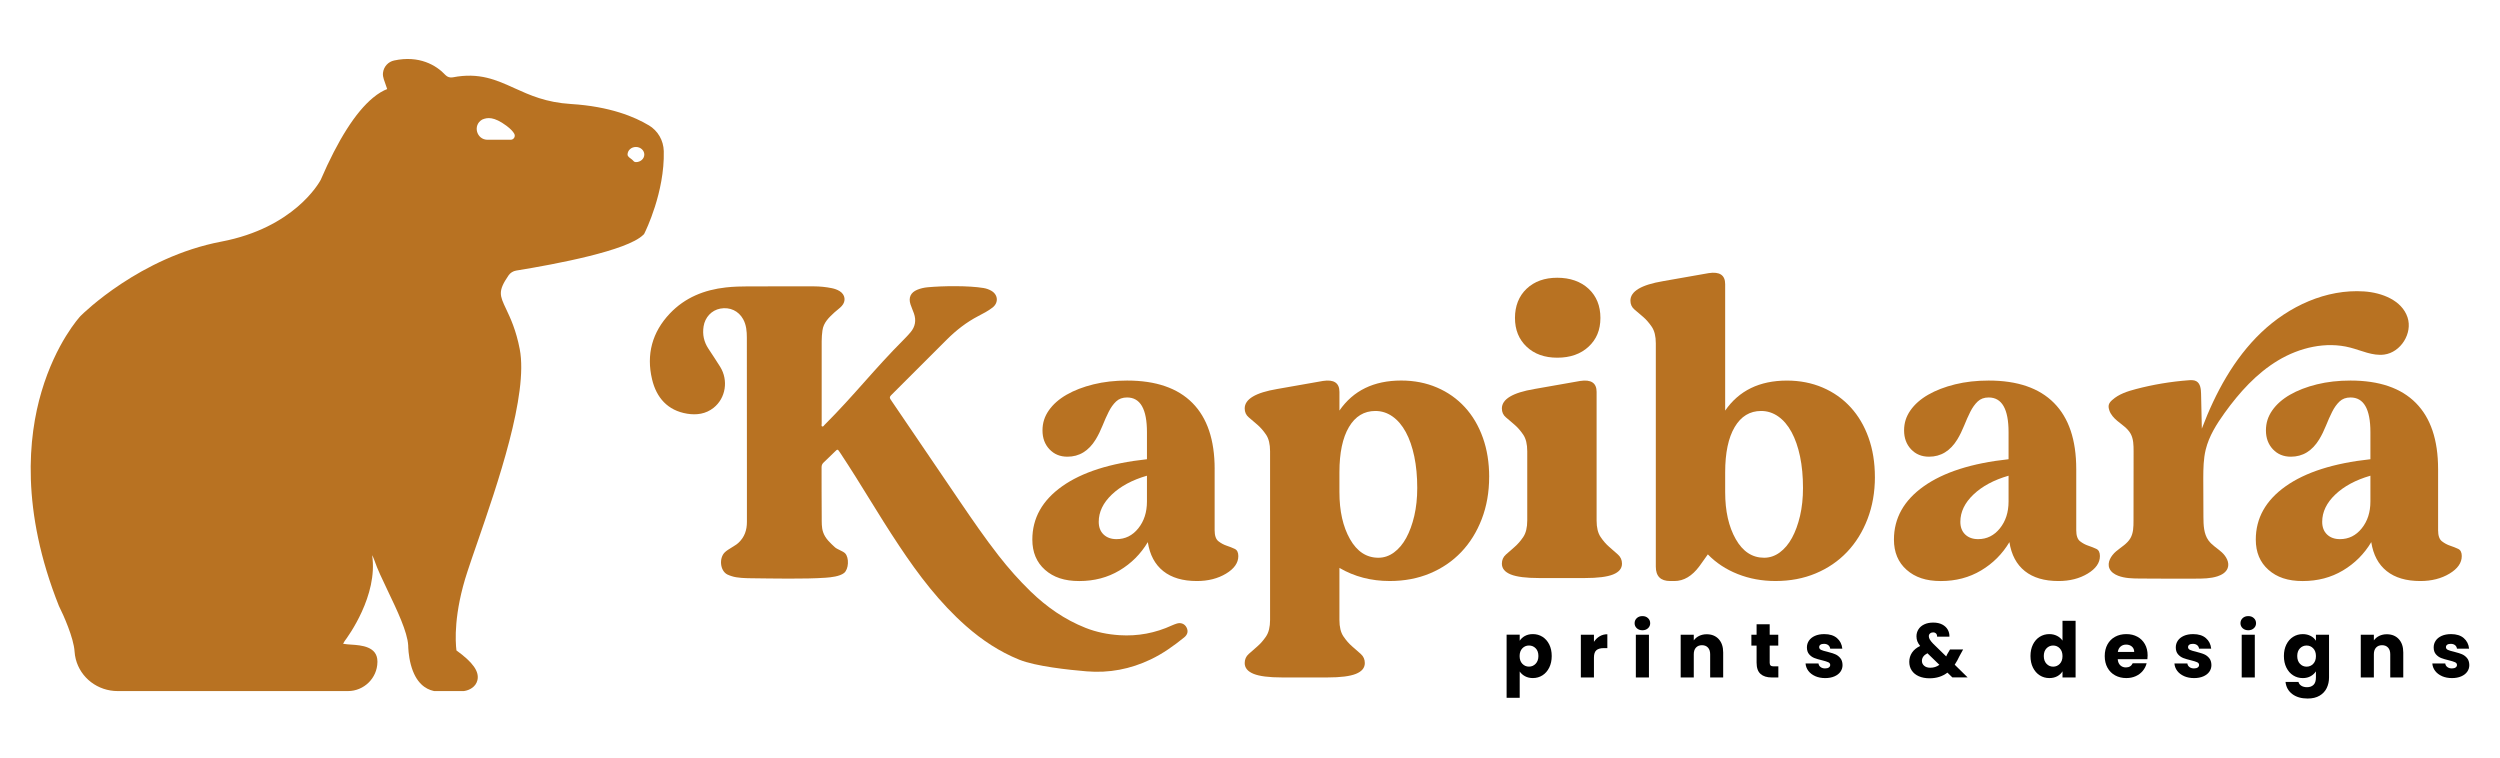 <?xml version="1.0" encoding="UTF-8"?>
<svg id="Layer_1" data-name="Layer 1" xmlns="http://www.w3.org/2000/svg" viewBox="0 0 1920 581.77">
  <defs>
    <style>
      .cls-1 {
        fill: #b87222;
      }
    </style>
  </defs>
  <g>
    <g>
      <path class="cls-1" d="m932.84,360.14v47.1c0,4.12.97,6.93,2.93,8.45,1.95,1.52,4.06,2.65,6.33,3.41,2.27.76,4.33,1.57,6.17,2.44,1.84.87,2.76,2.71,2.76,5.52,0,5.2-3.14,9.7-9.42,13.48-6.29,3.79-13.76,5.69-22.41,5.69-10.84,0-19.44-2.54-25.83-7.63-6.39-5.09-10.34-12.51-11.86-22.25-5.42,9.1-12.67,16.35-21.76,21.77-9.1,5.42-19.39,8.12-30.86,8.12s-19.82-2.87-26.32-8.61c-6.49-5.74-9.74-13.48-9.74-23.23,0-16.46,7.63-30.1,22.9-40.93,15.27-10.83,36.98-17.76,65.13-20.79v-20.79c0-17.76-5.09-26.64-15.27-26.64-3.47,0-6.29,1.03-8.45,3.09-2.17,2.06-4.06,4.71-5.68,7.96-1.63,3.25-3.2,6.77-4.71,10.56-1.52,3.79-3.25,7.31-5.2,10.56-5.42,8.88-12.67,13.32-21.76,13.32-5.64,0-10.23-1.89-13.8-5.69-3.58-3.79-5.36-8.61-5.36-14.46s1.63-10.77,4.87-15.43c3.25-4.65,7.8-8.66,13.64-12.02,5.85-3.35,12.72-6.01,20.63-7.96,7.91-1.95,16.51-2.92,25.83-2.92,22.09,0,38.82,5.74,50.19,17.22,11.37,11.48,17.06,28.37,17.06,50.68Zm-51.98,5.2c-11.26,3.25-20.25,8.07-26.96,14.45-6.71,6.39-10.07,13.38-10.07,20.95,0,4.12,1.24,7.36,3.73,9.75,2.49,2.38,5.79,3.57,9.91,3.57,6.71,0,12.29-2.76,16.73-8.28,4.44-5.52,6.66-12.39,6.66-20.63v-19.81Z"/>
      <path class="cls-1" d="m1143.67,366.31c0,11.69-1.9,22.47-5.68,32.32-3.79,9.86-9.05,18.3-15.75,25.34-6.72,7.04-14.73,12.51-24.04,16.4-9.31,3.9-19.6,5.85-30.86,5.85-14.29,0-27.18-3.36-38.66-10.07v39.96c0,5.41,1.02,9.63,3.09,12.67,2.05,3.03,4.27,5.57,6.66,7.63,2.38,2.06,4.6,4.01,6.66,5.85,2.06,1.84,3.09,4.17,3.09,6.98,0,3.68-2.27,6.44-6.82,8.28-4.55,1.84-11.81,2.76-21.76,2.76h-35.08c-9.96,0-17.22-.92-21.77-2.76-4.54-1.84-6.82-4.6-6.82-8.28,0-2.82,1.02-5.15,3.08-6.98,2.05-1.84,4.28-3.79,6.66-5.85,2.38-2.06,4.6-4.6,6.66-7.63,2.05-3.03,3.08-7.26,3.08-12.67v-129.62c0-5.41-1.03-9.63-3.08-12.67-2.06-3.03-4.28-5.57-6.66-7.63-2.38-2.06-4.61-3.95-6.66-5.69-2.06-1.73-3.08-4.01-3.08-6.82,0-7.15,8.33-12.13,25.01-14.94l35.08-6.17c8.45-1.3,12.67,1.52,12.67,8.45v14.29c10.61-15.37,26.42-23.06,47.43-23.06,9.96,0,19.11,1.79,27.45,5.36,8.33,3.57,15.48,8.61,21.44,15.11,5.96,6.5,10.56,14.29,13.81,23.39,3.25,9.1,4.87,19.17,4.87,30.21Zm-85.11,62.04c4.33,0,8.33-1.35,12.02-4.06,3.68-2.71,6.82-6.44,9.42-11.21,2.6-4.76,4.65-10.4,6.17-16.89,1.51-6.5,2.27-13.64,2.27-21.44,0-8.88-.76-16.94-2.27-24.2-1.52-7.25-3.68-13.48-6.5-18.68-2.82-5.2-6.22-9.2-10.23-12.02-4.01-2.81-8.39-4.22-13.15-4.22-8.67,0-15.43,4.12-20.3,12.34-4.87,8.23-7.31,19.82-7.31,34.76v15.27c0,14.51,2.71,26.53,8.12,36.06,5.41,9.53,12.67,14.29,21.77,14.29Z"/>
      <path class="cls-1" d="m1226.19,301.02v98.75c0,5.42,1.02,9.64,3.09,12.67,2.05,3.03,4.27,5.58,6.66,7.63,2.38,2.06,4.6,4.01,6.66,5.85,2.05,1.84,3.09,4.17,3.09,6.98,0,3.68-2.27,6.45-6.82,8.28-4.55,1.84-11.81,2.76-21.76,2.76h-35.08c-9.96,0-17.22-.92-21.77-2.76-4.54-1.84-6.82-4.6-6.82-8.28,0-2.81,1.02-5.14,3.08-6.98,2.05-1.84,4.28-3.79,6.66-5.85,2.38-2.05,4.6-4.6,6.66-7.63,2.05-3.03,3.08-7.25,3.08-12.67v-53.27c0-5.41-1.03-9.63-3.08-12.67-2.06-3.03-4.28-5.57-6.66-7.63-2.38-2.06-4.61-3.95-6.66-5.69-2.06-1.73-3.08-4.01-3.08-6.82,0-7.15,8.33-12.13,25.01-14.94l35.08-6.17c8.45-1.3,12.67,1.52,12.67,8.45Zm-30.21-26.31c-9.74,0-17.6-2.81-23.55-8.45-5.96-5.63-8.93-12.99-8.93-22.09s2.97-16.78,8.93-22.41c5.96-5.63,13.81-8.45,23.55-8.45s17.98,2.82,24.04,8.45c6.06,5.64,9.1,13.11,9.1,22.41s-3.04,16.46-9.1,22.09c-6.06,5.63-14.08,8.45-24.04,8.45Z"/>
      <path class="cls-1" d="m1439.93,366.31c0,11.69-1.9,22.47-5.68,32.32-3.79,9.86-9.05,18.3-15.76,25.34-6.71,7.04-14.73,12.51-24.04,16.4-9.31,3.9-19.6,5.85-30.86,5.85-10.4,0-20.09-1.79-29.07-5.36-8.99-3.57-16.62-8.61-22.9-15.1l-6.49,9.1c-5.64,7.58-12.02,11.37-19.17,11.37h-3.25c-7.37,0-11.05-3.68-11.05-11.04v-171.52c0-5.41-1.03-9.63-3.09-12.67-2.06-3.03-4.28-5.57-6.66-7.63-2.39-2.05-4.61-3.95-6.66-5.68-2.06-1.73-3.09-4.01-3.09-6.82,0-7.15,8.34-12.12,25.01-14.94l35.08-6.17c8.45-1.3,12.67,1.52,12.67,8.45v97.13c10.61-15.37,26.42-23.06,47.43-23.06,9.96,0,19.11,1.79,27.45,5.36,8.33,3.57,15.48,8.61,21.44,15.11,5.96,6.5,10.56,14.29,13.8,23.39,3.25,9.1,4.87,19.17,4.87,30.21Zm-85.11,62.04c4.33,0,8.34-1.35,12.02-4.06,3.68-2.71,6.82-6.44,9.42-11.21,2.6-4.76,4.65-10.4,6.17-16.89,1.51-6.5,2.27-13.64,2.27-21.44,0-8.88-.76-16.94-2.27-24.2-1.52-7.25-3.69-13.48-6.5-18.68-2.82-5.2-6.22-9.2-10.23-12.02-4.01-2.81-8.39-4.22-13.15-4.22-8.67,0-15.43,4.12-20.31,12.34-4.87,8.23-7.31,19.82-7.31,34.76v15.27c0,14.51,2.71,26.53,8.12,36.06,5.41,9.53,12.67,14.29,21.76,14.29Z"/>
      <path class="cls-1" d="m1594.56,360.14v47.1c0,4.12.97,6.93,2.92,8.45,1.95,1.52,4.06,2.65,6.33,3.41,2.27.76,4.33,1.57,6.17,2.44,1.84.87,2.76,2.71,2.76,5.52,0,5.2-3.14,9.7-9.42,13.48-6.28,3.79-13.75,5.69-22.41,5.69-10.83,0-19.44-2.54-25.82-7.63-6.39-5.09-10.34-12.51-11.86-22.25-5.42,9.1-12.67,16.35-21.77,21.77-9.09,5.42-19.38,8.12-30.86,8.12s-19.81-2.87-26.31-8.61c-6.5-5.74-9.74-13.48-9.74-23.23,0-16.46,7.63-30.1,22.9-40.93,15.27-10.83,36.98-17.76,65.13-20.79v-20.79c0-17.76-5.09-26.64-15.27-26.64-3.47,0-6.28,1.03-8.44,3.09-2.17,2.06-4.06,4.71-5.69,7.96-1.62,3.25-3.2,6.77-4.71,10.56-1.52,3.79-3.25,7.31-5.2,10.56-5.42,8.88-12.67,13.32-21.76,13.32-5.64,0-10.23-1.89-13.81-5.69-3.57-3.79-5.36-8.61-5.36-14.46s1.62-10.77,4.87-15.43c3.25-4.65,7.8-8.66,13.64-12.02,5.85-3.35,12.72-6.01,20.63-7.96,7.9-1.95,16.51-2.92,25.82-2.92,22.09,0,38.82,5.74,50.19,17.22,11.37,11.48,17.06,28.37,17.06,50.68Zm-51.98,5.2c-11.26,3.25-20.25,8.07-26.96,14.45-6.71,6.39-10.07,13.38-10.07,20.95,0,4.12,1.24,7.36,3.73,9.75,2.49,2.38,5.79,3.57,9.91,3.57,6.71,0,12.29-2.76,16.73-8.28,4.44-5.52,6.66-12.39,6.66-20.63v-19.81Z"/>
      <path class="cls-1" d="m1872.46,360.14v47.1c0,4.12.97,6.93,2.92,8.45,1.95,1.52,4.06,2.65,6.33,3.41,2.27.76,4.33,1.57,6.17,2.44,1.84.87,2.76,2.71,2.76,5.52,0,5.2-3.14,9.7-9.42,13.48-6.28,3.79-13.75,5.69-22.41,5.69-10.83,0-19.44-2.54-25.82-7.63-6.39-5.09-10.34-12.51-11.86-22.25-5.42,9.1-12.67,16.35-21.77,21.77-9.09,5.42-19.38,8.12-30.86,8.12s-19.81-2.87-26.31-8.61c-6.5-5.74-9.74-13.48-9.74-23.23,0-16.46,7.63-30.1,22.9-40.93,15.27-10.83,36.98-17.76,65.13-20.79v-20.79c0-17.76-5.09-26.64-15.27-26.64-3.47,0-6.28,1.03-8.44,3.09-2.17,2.06-4.06,4.71-5.69,7.96-1.62,3.25-3.2,6.77-4.71,10.56-1.52,3.79-3.25,7.31-5.2,10.56-5.42,8.88-12.67,13.32-21.76,13.32-5.64,0-10.23-1.89-13.81-5.69-3.57-3.79-5.36-8.61-5.36-14.46s1.62-10.77,4.87-15.43c3.25-4.65,7.8-8.66,13.64-12.02,5.85-3.35,12.72-6.01,20.63-7.96,7.9-1.95,16.51-2.92,25.82-2.92,22.09,0,38.82,5.74,50.19,17.22,11.37,11.48,17.06,28.37,17.06,50.68Zm-51.98,5.2c-11.26,3.25-20.25,8.07-26.96,14.45-6.71,6.39-10.07,13.38-10.07,20.95,0,4.12,1.24,7.36,3.73,9.75,2.49,2.38,5.79,3.57,9.91,3.57,6.71,0,12.29-2.76,16.73-8.28,4.44-5.52,6.66-12.39,6.66-20.63v-19.81Z"/>
    </g>
    <g id="xAoAWy.tif">
      <path class="cls-1" d="m591.11,219.92c9.36,0,26.38-.02,34.05,0,4.59.02,9.15.47,13.65,1.39,2.15.44,4.21,1.14,6.08,2.31,4.27,2.65,4.97,7.66,1.6,11.37-1.68,1.85-3.77,3.22-5.59,4.9-4.21,3.89-8.47,7.81-9.27,13.94-.35,2.68-.58,5.39-.58,8.08-.04,22.4-.03,41.02,0,63.42,0,.77-.47,1.88.47,2.22.72.27,1.22-.72,1.73-1.24,23.13-23.12,37.82-42.46,60.93-65.6,1.75-1.75,3.45-3.57,5.05-5.45,3.68-4.31,4.54-9.2,2.67-14.54-.82-2.34-1.87-4.6-2.64-6.95-1.71-5.25.13-9.15,5.25-11.26,2.52-1.03,5.18-1.63,7.87-1.88,11.55-1.09,31.52-1.36,43.02.58,2.09.35,4.07,1.04,5.92,2.1,5.23,3,5.72,9.17.97,12.88-3.39,2.65-7.23,4.6-11.02,6.58-9.03,4.7-16.93,10.87-24.1,18.02-14.26,14.23-28.48,28.5-42.76,42.71-1.17,1.17-1.36,1.95-.37,3.4,17.73,26.02,35.37,52.11,53.09,78.14,9.64,14.16,19.33,28.28,29.89,41.8,7.56,9.67,15.66,18.83,24.46,27.37,12.32,11.95,26.18,21.64,42.18,27.98,8.34,3.31,17.1,5.06,26.11,5.64,14.1.9,27.51-1.63,40.32-7.52,1.16-.53,2.36-.97,3.58-1.37,3.1-1.02,6.05.1,7.51,2.8,1.56,2.88,1,5.59-1.73,7.8-8.02,6.49-16.33,12.43-25.73,16.92-15.65,7.47-31.95,10.58-49.22,9.14-13.72-1.15-38.97-3.81-51.75-8.97-15.15-6.12-28.55-15.03-40.77-25.78-20.32-17.89-36.5-39.23-51.4-61.63-17.24-25.9-28.31-45.8-45.5-71.74-1.79-2.7-1.81-2.7-4.06-.46-4.79,4.77-3.73,3.51-8.55,8.25-1.04,1.02-1.5,2.1-1.5,3.58.05,14.28-.04,24.22.11,38.5.04,3.8-.18,7.7,1.08,11.39,1.67,4.9,5.43,8.21,9.07,11.58,1.71,1.58,6.19,2.95,7.81,4.62,3.23,3.32,2.81,12.31-.85,15.16-3.37,2.62-10.02,3.31-14.04,3.59-15.99,1.14-41.35.58-57.35.41-4.17-.04-10.76-.2-14.8-1.58-1.13-.39-2.3-.74-3.36-1.28-5.72-2.87-6.56-12.79-1.87-17.17,2.63-2.46,7.74-4.75,10.39-7.21,4.7-4.38,6.47-9.78,6.47-15.99,0-14.51,0-24.67,0-39.18,0-34.12.03-68.25-.05-102.37-.01-4.86-.38-9.74-2.85-14.2-3.51-6.34-10.15-9.49-17.54-8.11-6.78,1.27-11.74,6.73-12.83,13.64-.99,6.27.25,11.92,3.72,17.18,3.02,4.58,6.06,9.15,8.97,13.8,6.52,10.45,4.34,24.13-5,31.56-6.02,4.78-13.09,5.71-20.32,4.53-15.02-2.45-23.58-12.34-26.93-26.37-4.55-19.06.05-36.25,13.65-50.58,11.64-12.26,26.38-18.16,42.99-20.02,11.77-1.32,23.58-.57,33.67-.83Z"/>
    </g>
    <g id="bczprH.tif">
      <path class="cls-1" d="m1691.13,328.89c10.33-27.19,24.49-53.48,45.52-73.55,21.12-20.15,49.89-33.48,79.01-31.52,13.7.92,28.96,6.85,33.31,19.87,4.08,12.2-5.17,26.97-17.93,28.63-8.86,1.15-17.39-3.11-26.03-5.36-18.67-4.85-38.95-.06-55.49,9.88-16.54,9.94-29.73,24.62-41,40.28-6.21,8.63-12.01,17.84-14.53,28.18-1.73,7.13-1.84,14.54-1.87,21.88-.04,9.97.03,19.95.11,29.92.05,6.2.23,12.83,3.83,17.88,2.68,3.75,6.87,6.07,10.27,9.18,3.4,3.11,6.14,7.88,4.52,12.19-1.21,3.24-4.53,5.2-7.82,6.26-5.4,1.75-11.19,1.78-16.87,1.79-14.35.03-28.69.06-43.04-.08-5.54-.05-11.22-.15-16.39-2.14-2.79-1.07-5.52-2.85-6.68-5.61-1.95-4.63,1.27-9.85,5.09-13.11,3.82-3.26,8.52-5.77,11.03-10.13,2.3-3.98,2.36-8.81,2.37-13.4.02-17.78.04-35.56.06-53.33,0-4.62-.05-9.46-2.28-13.5-2.32-4.19-6.61-6.83-10.29-9.9-2.57-2.14-5.03-4.83-6.08-8.07-1.14-3.53-.53-5.4,2.15-7.85,5.07-4.61,11.88-6.79,18.38-8.49,13.21-3.46,26.74-5.72,40.36-6.74,2.06-.15,4.26-.25,6.04.8,3.04,1.79,3.46,5.95,3.54,9.48.2,8.96.39,17.91.59,26.87.04-.1.08-.2.12-.31Z"/>
    </g>
  </g>
  <g>
    <path d="m1171.19,488.4c1.72-.94,3.75-1.41,6.06-1.41,2.71,0,5.16.69,7.36,2.06,2.19,1.38,3.93,3.34,5.2,5.88,1.28,2.55,1.91,5.51,1.91,8.88s-.64,6.35-1.91,8.91c-1.28,2.57-3.01,4.55-5.2,5.94-2.2,1.39-4.65,2.09-7.36,2.09-2.27,0-4.29-.47-6.03-1.41-1.74-.94-3.11-2.16-4.09-3.65v20.24h-10.06v-48.49h10.06v4.65c.98-1.53,2.33-2.76,4.06-3.71Zm8.21,9.5c-1.39-1.43-3.11-2.15-5.15-2.15s-3.7.73-5.09,2.17c-1.39,1.45-2.09,3.43-2.09,5.94s.7,4.49,2.09,5.94c1.39,1.45,3.09,2.17,5.09,2.17s3.71-.73,5.12-2.2c1.41-1.47,2.12-3.46,2.12-5.97s-.7-4.48-2.09-5.91Z"/>
    <path d="m1228.56,488.66c1.76-1.04,3.73-1.56,5.88-1.56v10.65h-2.76c-2.51,0-4.4.54-5.65,1.62-1.26,1.08-1.88,2.97-1.88,5.68v15.24h-10.06v-32.83h10.06v5.47c1.18-1.8,2.65-3.23,4.41-4.27Z"/>
    <path d="m1257.06,482.48c-1.12-1.04-1.68-2.32-1.68-3.85s.56-2.87,1.68-3.91c1.12-1.04,2.56-1.56,4.33-1.56s3.15.52,4.27,1.56c1.12,1.04,1.68,2.34,1.68,3.91s-.56,2.81-1.68,3.85c-1.12,1.04-2.54,1.56-4.27,1.56s-3.21-.52-4.33-1.56Zm9.33,4.97v32.83h-10.06v-32.83h10.06Z"/>
    <path d="m1319.96,490.84c2.29,2.49,3.44,5.91,3.44,10.27v19.18h-10v-17.83c0-2.2-.57-3.9-1.7-5.12-1.14-1.22-2.67-1.82-4.59-1.82s-3.45.61-4.59,1.82c-1.14,1.22-1.7,2.92-1.7,5.12v17.83h-10.06v-32.83h10.06v4.36c1.02-1.45,2.39-2.6,4.12-3.44,1.72-.84,3.67-1.27,5.82-1.27,3.84,0,6.91,1.25,9.21,3.74Z"/>
    <path d="m1365.77,511.76v8.53h-5.12c-3.65,0-6.49-.89-8.53-2.68-2.04-1.78-3.06-4.7-3.06-8.74v-13.06h-4v-8.36h4v-8h10.06v8h6.59v8.36h-6.59v13.18c0,.98.24,1.69.71,2.12.47.43,1.26.65,2.35.65h3.59Z"/>
    <path d="m1394.13,519.29c-2.23-.98-4-2.32-5.29-4.03-1.3-1.7-2.02-3.62-2.18-5.74h9.94c.12,1.14.65,2.06,1.59,2.77.94.71,2.1,1.06,3.47,1.06,1.26,0,2.22-.25,2.91-.74.69-.49,1.03-1.13,1.03-1.91,0-.94-.49-1.64-1.47-2.09-.98-.45-2.57-.95-4.77-1.5-2.35-.55-4.32-1.13-5.88-1.73-1.57-.61-2.92-1.57-4.06-2.88-1.14-1.32-1.71-3.09-1.71-5.32,0-1.88.52-3.6,1.56-5.15,1.04-1.55,2.57-2.77,4.59-3.68,2.02-.9,4.42-1.35,7.21-1.35,4.12,0,7.37,1.02,9.74,3.06,2.37,2.04,3.74,4.75,4.09,8.12h-9.3c-.16-1.14-.66-2.04-1.5-2.71-.84-.67-1.95-1-3.32-1-1.18,0-2.08.23-2.71.68-.63.45-.94,1.07-.94,1.85,0,.94.5,1.65,1.5,2.12,1,.47,2.56.94,4.68,1.41,2.43.63,4.41,1.25,5.94,1.85,1.53.61,2.87,1.59,4.03,2.94,1.16,1.35,1.75,3.17,1.79,5.44,0,1.92-.54,3.64-1.62,5.15-1.08,1.51-2.63,2.7-4.65,3.56-2.02.86-4.37,1.3-7.03,1.3-2.86,0-5.41-.49-7.65-1.47Z"/>
    <path d="m1499.45,520.29l-3.83-3.71c-3.8,2.9-8.36,4.35-13.65,4.35-3.18,0-5.94-.52-8.3-1.56-2.35-1.04-4.17-2.51-5.44-4.41-1.28-1.9-1.91-4.13-1.91-6.68s.7-4.93,2.09-7.03c1.39-2.1,3.48-3.82,6.27-5.15-1.02-1.26-1.74-2.46-2.18-3.62-.43-1.16-.65-2.42-.65-3.8,0-1.96.51-3.74,1.53-5.35,1.02-1.61,2.5-2.87,4.44-3.8s4.25-1.38,6.92-1.38,5,.49,6.88,1.47c1.88.98,3.29,2.29,4.24,3.94.94,1.65,1.37,3.45,1.3,5.41h-9.47c.04-1.06-.23-1.87-.8-2.44-.57-.57-1.32-.86-2.26-.86s-1.72.28-2.35.83c-.63.55-.94,1.26-.94,2.12s.26,1.69.79,2.59c.53.9,1.36,1.94,2.5,3.12l10.06,9.82c.08-.19.18-.43.32-.71.14-.27.28-.59.44-.94l2.18-3.71h10.06l-2.82,5.12c-1.06,2.31-2.27,4.51-3.65,6.59l9.94,9.77h-11.71Zm-10-9.71l-9.18-8.88c-2.82,1.45-4.24,3.41-4.24,5.88,0,1.49.58,2.74,1.74,3.74,1.16,1,2.71,1.5,4.68,1.5,2.63,0,4.96-.75,7-2.24Z"/>
    <path d="m1561.32,494.93c1.28-2.55,3.01-4.51,5.21-5.88,2.19-1.37,4.65-2.06,7.35-2.06,2.16,0,4.13.45,5.91,1.35,1.78.91,3.19,2.12,4.21,3.65v-15.24h10.06v43.54h-10.06v-4.71c-.94,1.57-2.28,2.82-4.03,3.77s-3.78,1.41-6.09,1.41c-2.7,0-5.16-.7-7.35-2.09-2.2-1.39-3.93-3.37-5.21-5.94-1.28-2.57-1.91-5.54-1.91-8.91s.64-6.33,1.91-8.88Zm20.59,3c-1.39-1.45-3.09-2.17-5.09-2.17s-3.7.72-5.09,2.15c-1.39,1.43-2.09,3.4-2.09,5.91s.7,4.5,2.09,5.97c1.39,1.47,3.09,2.2,5.09,2.2s3.7-.72,5.09-2.17c1.39-1.45,2.09-3.43,2.09-5.94s-.7-4.49-2.09-5.94Z"/>
    <path d="m1649.19,506.29h-22.77c.16,2.04.82,3.6,1.97,4.68,1.16,1.08,2.58,1.62,4.27,1.62,2.51,0,4.26-1.06,5.24-3.18h10.71c-.55,2.16-1.54,4.1-2.97,5.82-1.43,1.73-3.23,3.08-5.38,4.06-2.16.98-4.57,1.47-7.24,1.47-3.22,0-6.08-.69-8.59-2.06-2.51-1.38-4.47-3.33-5.88-5.88-1.41-2.55-2.12-5.53-2.12-8.94s.7-6.39,2.09-8.94c1.39-2.55,3.34-4.51,5.85-5.88,2.51-1.37,5.39-2.06,8.65-2.06s6,.67,8.47,2c2.47,1.33,4.4,3.24,5.79,5.71,1.39,2.47,2.09,5.35,2.09,8.65,0,.94-.06,1.92-.18,2.94Zm-10.12-5.59c0-1.72-.59-3.1-1.76-4.12-1.18-1.02-2.65-1.53-4.41-1.53s-3.11.49-4.27,1.47c-1.16.98-1.87,2.37-2.15,4.18h12.59Z"/>
    <path d="m1677.43,519.29c-2.23-.98-4-2.32-5.29-4.03-1.3-1.7-2.02-3.62-2.18-5.74h9.94c.12,1.14.65,2.06,1.59,2.77.94.71,2.1,1.06,3.47,1.06,1.26,0,2.22-.25,2.91-.74.69-.49,1.03-1.13,1.03-1.91,0-.94-.49-1.64-1.47-2.09-.98-.45-2.57-.95-4.77-1.5-2.35-.55-4.32-1.13-5.88-1.73-1.57-.61-2.92-1.57-4.06-2.88-1.14-1.32-1.71-3.09-1.71-5.32,0-1.88.52-3.6,1.56-5.15,1.04-1.55,2.57-2.77,4.59-3.68,2.02-.9,4.42-1.35,7.21-1.35,4.12,0,7.37,1.02,9.74,3.06,2.37,2.04,3.74,4.75,4.09,8.12h-9.3c-.16-1.14-.66-2.04-1.5-2.71-.84-.67-1.95-1-3.32-1-1.18,0-2.08.23-2.71.68-.63.45-.94,1.07-.94,1.85,0,.94.5,1.65,1.5,2.12s2.56.94,4.68,1.41c2.43.63,4.41,1.25,5.94,1.85,1.53.61,2.87,1.59,4.03,2.94,1.16,1.35,1.75,3.17,1.79,5.44,0,1.92-.54,3.64-1.62,5.15-1.08,1.51-2.63,2.7-4.65,3.56-2.02.86-4.37,1.3-7.03,1.3-2.86,0-5.41-.49-7.65-1.47Z"/>
    <path d="m1722.36,482.48c-1.12-1.04-1.68-2.32-1.68-3.85s.56-2.87,1.68-3.91c1.12-1.04,2.56-1.56,4.33-1.56s3.15.52,4.27,1.56c1.12,1.04,1.68,2.34,1.68,3.91s-.56,2.81-1.68,3.85c-1.12,1.04-2.54,1.56-4.27,1.56s-3.21-.52-4.33-1.56Zm9.33,4.97v32.83h-10.06v-32.83h10.06Z"/>
    <path d="m1774.61,488.4c1.74.94,3.09,2.18,4.03,3.71v-4.65h10.06v32.77c0,3.02-.6,5.76-1.79,8.21-1.2,2.45-3.02,4.4-5.47,5.85-2.45,1.45-5.5,2.18-9.15,2.18-4.87,0-8.8-1.15-11.83-3.44-3.02-2.29-4.75-5.4-5.18-9.32h9.94c.31,1.25,1.06,2.24,2.23,2.97,1.18.73,2.63,1.09,4.36,1.09,2.08,0,3.74-.6,4.97-1.79,1.24-1.2,1.85-3.11,1.85-5.74v-4.65c-.98,1.53-2.33,2.78-4.06,3.74-1.72.96-3.75,1.44-6.06,1.44-2.7,0-5.16-.7-7.35-2.09-2.2-1.39-3.93-3.37-5.21-5.94-1.28-2.57-1.91-5.54-1.91-8.91s.64-6.33,1.91-8.88c1.28-2.55,3.01-4.51,5.21-5.88,2.19-1.37,4.65-2.06,7.35-2.06,2.31,0,4.35.47,6.09,1.41Zm1.94,9.53c-1.39-1.45-3.09-2.17-5.09-2.17s-3.7.72-5.09,2.15c-1.39,1.43-2.09,3.4-2.09,5.91s.7,4.5,2.09,5.97c1.39,1.47,3.09,2.2,5.09,2.2s3.7-.72,5.09-2.17,2.09-3.43,2.09-5.94-.7-4.49-2.09-5.94Z"/>
    <path d="m1842.27,490.84c2.29,2.49,3.44,5.91,3.44,10.27v19.18h-10v-17.83c0-2.2-.57-3.9-1.7-5.12-1.14-1.22-2.67-1.82-4.59-1.82s-3.45.61-4.59,1.82c-1.14,1.22-1.7,2.92-1.7,5.12v17.83h-10.06v-32.83h10.06v4.36c1.02-1.45,2.39-2.6,4.12-3.44,1.72-.84,3.67-1.27,5.82-1.27,3.84,0,6.91,1.25,9.21,3.74Z"/>
    <path d="m1875.49,519.29c-2.23-.98-4-2.32-5.29-4.03-1.3-1.7-2.02-3.62-2.18-5.74h9.94c.12,1.14.65,2.06,1.59,2.77.94.71,2.1,1.06,3.47,1.06,1.26,0,2.22-.25,2.91-.74.69-.49,1.03-1.13,1.03-1.91,0-.94-.49-1.64-1.47-2.09-.98-.45-2.57-.95-4.77-1.5-2.35-.55-4.32-1.13-5.88-1.73-1.57-.61-2.92-1.57-4.06-2.88-1.14-1.32-1.71-3.09-1.71-5.32,0-1.88.52-3.6,1.56-5.15,1.04-1.55,2.57-2.77,4.59-3.68,2.02-.9,4.42-1.35,7.21-1.35,4.12,0,7.37,1.02,9.74,3.06,2.37,2.04,3.74,4.75,4.09,8.12h-9.3c-.16-1.14-.66-2.04-1.5-2.71-.84-.67-1.95-1-3.32-1-1.18,0-2.08.23-2.71.68-.63.45-.94,1.07-.94,1.85,0,.94.5,1.65,1.5,2.12s2.56.94,4.68,1.41c2.43.63,4.41,1.25,5.94,1.85,1.53.61,2.87,1.59,4.03,2.94,1.16,1.35,1.75,3.17,1.79,5.44,0,1.92-.54,3.64-1.62,5.15-1.08,1.51-2.63,2.7-4.65,3.56-2.02.86-4.37,1.3-7.03,1.3-2.86,0-5.41-.49-7.65-1.47Z"/>
  </g>
  <path class="cls-1" d="m498.23,96.23c-10.66-6.42-29.69-14.5-59.77-16.36-19.21-1.2-31.49-6.78-43.35-12.16-13.87-6.3-27.05-12.28-47.34-8.32-2.04.42-4.2-.21-5.64-1.74-7.12-7.69-20.32-15.31-39.45-11.2-4.47.96-8.02,4.65-8.56,9.55-.18,1.65.12,3.3.63,4.86l2.61,7.54c-3.06,1.17-6.75,3.21-10.96,6.72-13.36,11.08-26.84,32.3-40.14,63.1-1.23,2.25-20.44,36.72-76.31,47.34-62.26,11.86-106.13,55.15-107.99,57.01l-.15.15c-.75.81-18.88,20.59-29.96,58.15-10.15,34.31-16.03,90.69,13.39,164.49l.24.51c3.06,6.06,11.2,24.05,11.8,34.61.12,1.89.42,3.81.9,5.7,3.69,14.47,16.93,24.56,32.18,24.56h176.86c12.34,0,22.49-9.97,22.64-22.22v-.51c0-11.59-12.49-12.43-19.96-12.94-1.83-.12-4.62-.3-6.39-.66.24-.51.6-1.17,1.14-2.04,2.52-3.3,25.82-35.09,21.14-65.99.66,1.2,1.29,2.58,1.83,4.17,2.16,6.39,6.06,14.53,10.18,23.15,7.11,14.86,15.16,31.7,15.7,42.03,0,1.14.15,7.69,2.01,14.68,3.78,14.29,11.47,18.85,17.26,20.17l.66.15h22.76l.45-.06c3.84-.57,8.8-3.09,10.03-8.32,1.53-6.6-3.45-13.69-16.12-22.82-.84-6.69-2.19-28.37,8.5-60.73,2.01-6.15,4.53-13.45,7.21-21.17,15.76-45.63,39.6-114.62,32.9-149.48-2.79-14.56-7.18-23.9-10.39-30.68-5.04-10.63-6.54-13.84,1.8-25.97,1.32-1.95,3.48-3.3,5.85-3.69,31.1-5.04,85.11-15.31,97.48-27.32l.75-.72.45-.93c.63-1.26,15.46-31.25,14.68-62.77-.21-8.23-4.5-15.67-11.53-19.87Zm-106.01,11.11h-17.77c-8.38,0-11.53-11.05-4.35-15.37.24-.15.39-.21.39-.21,3.75-1.56,8.74-2.4,18.52,4.86,3.24,2.43,5.01,4.44,5.91,6.03,1.2,2.07-.3,4.68-2.7,4.68Zm96.16,17.17c-1.62,0-1.86-1.08-3-1.98-1.32-1.08-3.42-2.13-3.42-3.84,0-3.21,2.88-5.82,6.42-5.82s6.45,2.61,6.45,5.82-2.88,5.82-6.45,5.82Z"/>
</svg>